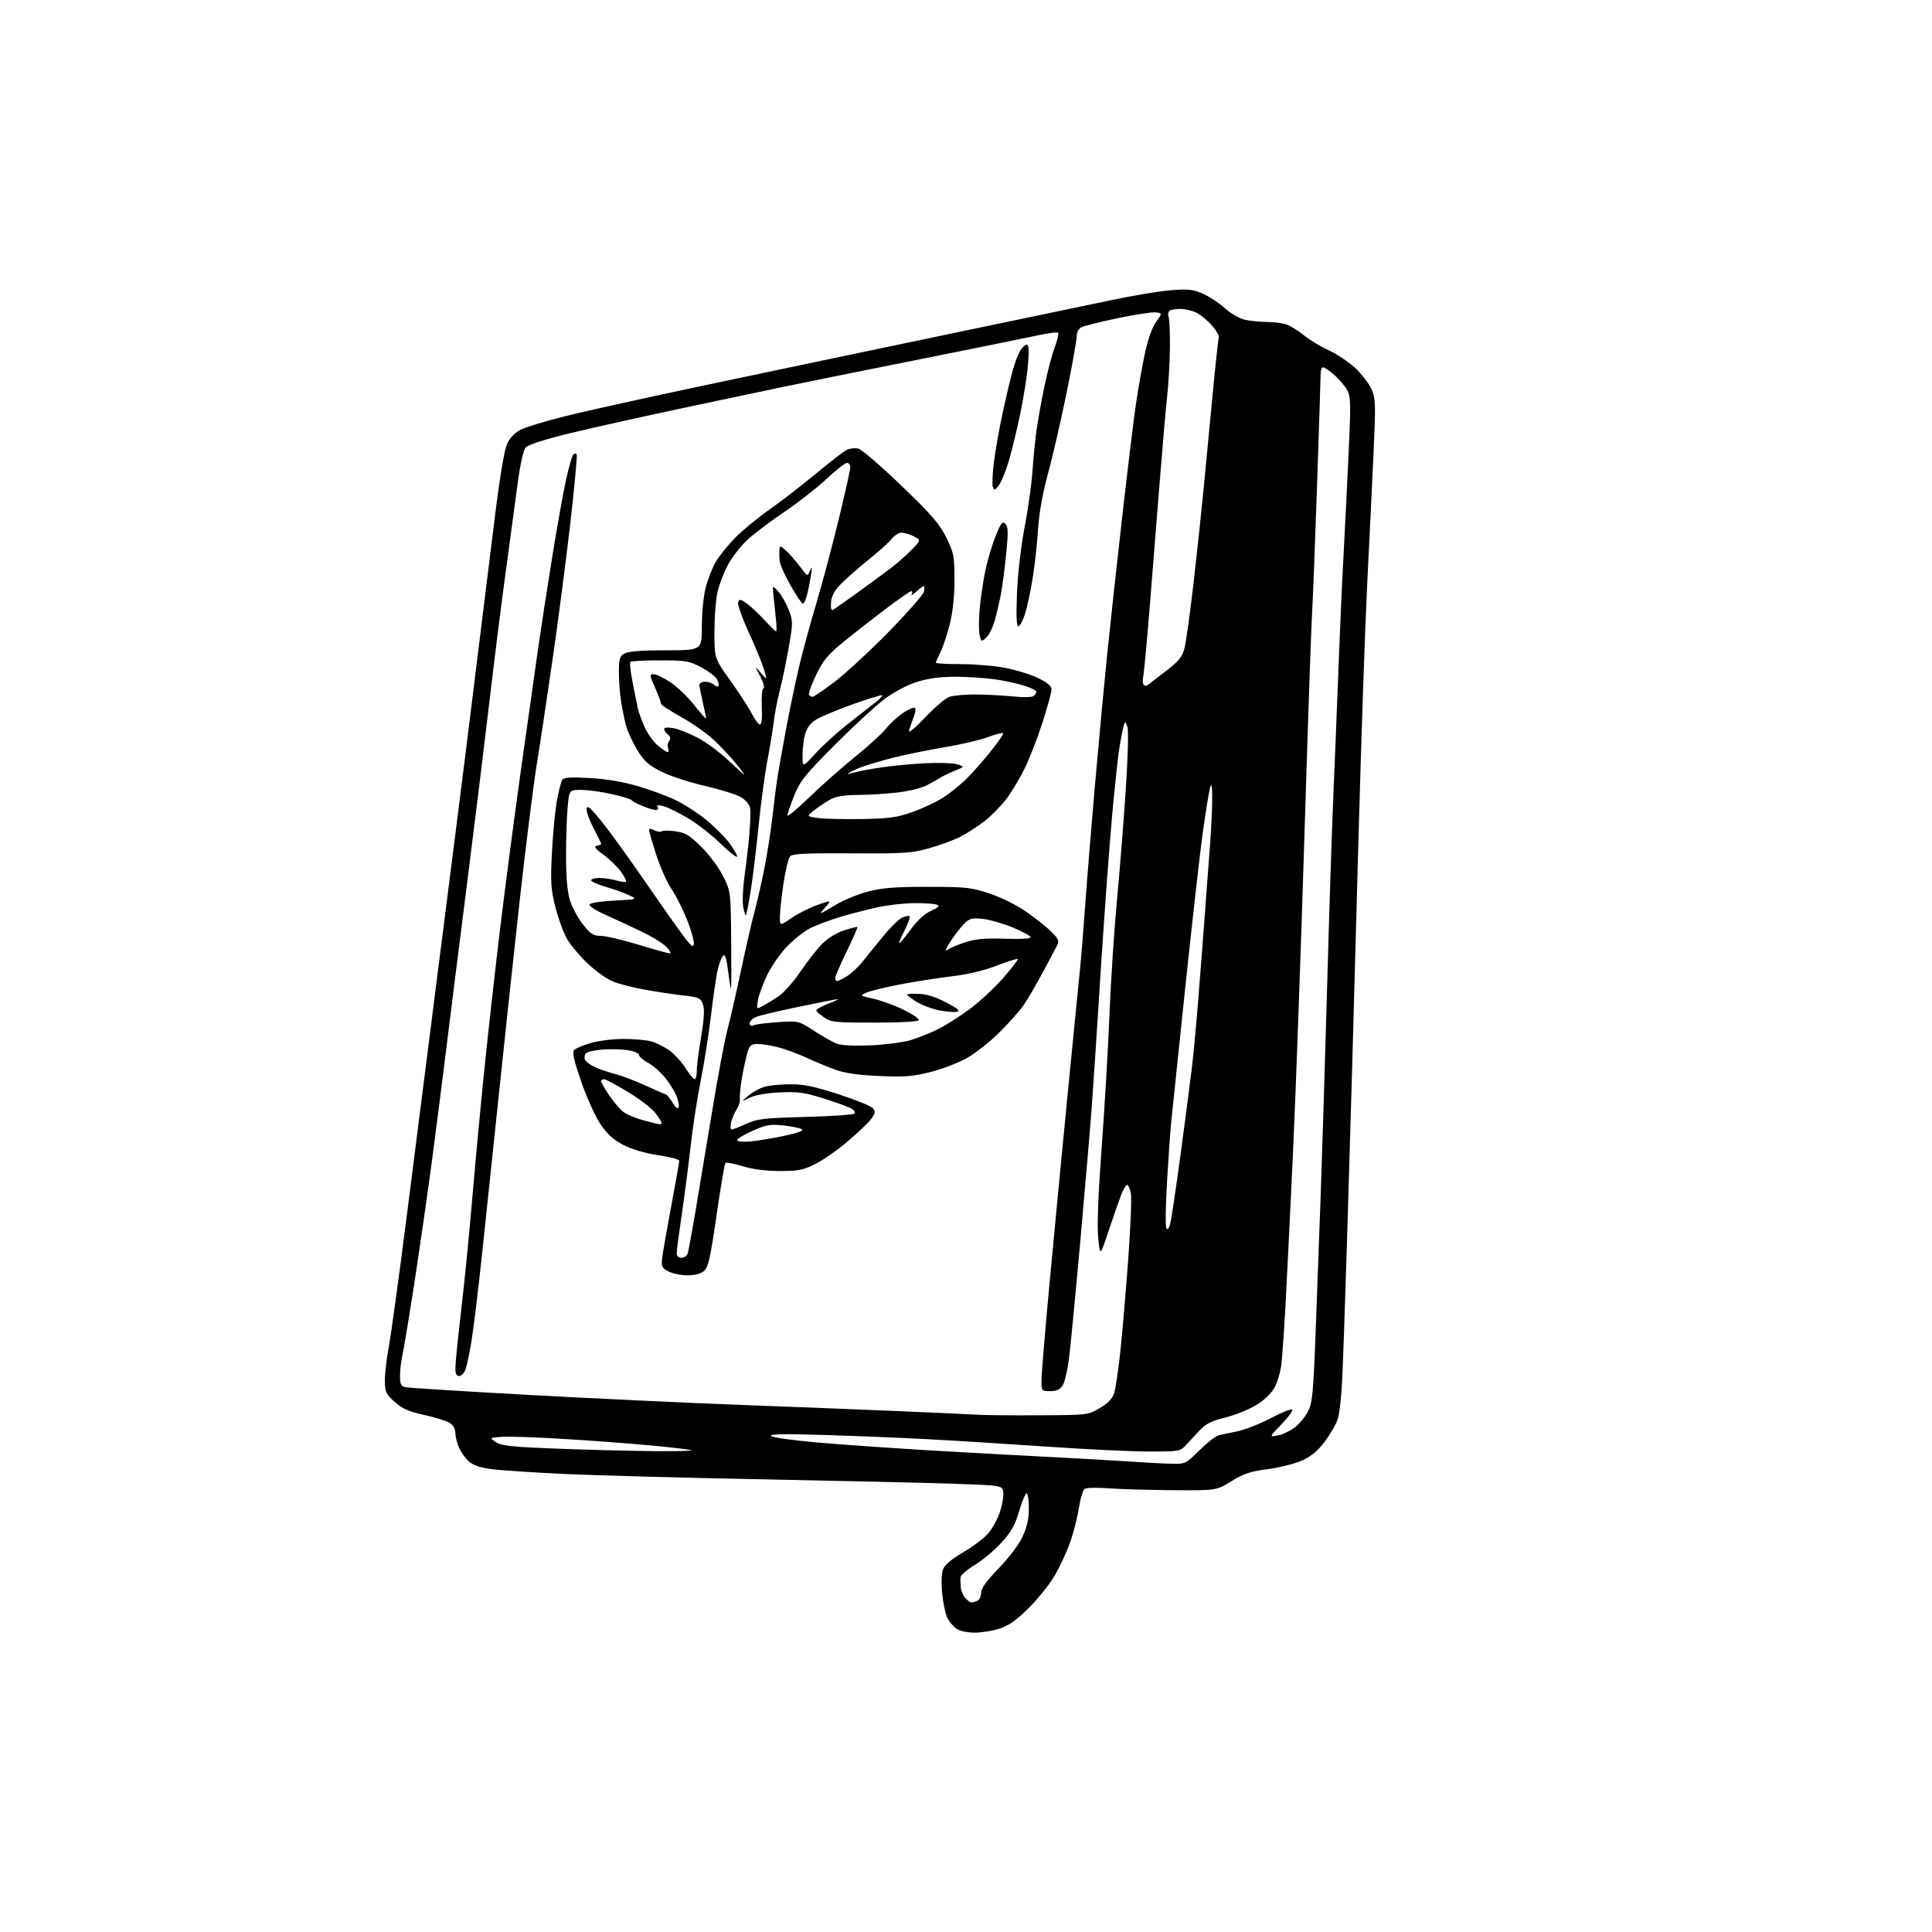 <?xml version="1.0" encoding="UTF-8" standalone="no"?>
<svg 
  version="1.1" 
  xmlns="http://www.w3.org/2000/svg" 
  xmlns:xlink="http://www.w3.org/1999/xlink" 
  xmlns:svg="http://www.w3.org/2000/svg"
  xmlns:rdf="http://www.w3.org/1999/02/22-rdf-syntax-ns#"
  xmlns:cc="http://creativecommons.org/ns#"
  xmlns:dc="http://purl.org/dc/elements/1.1/"
  viewBox="0 0 768 768"
  width="768"
  height="768"
>
<style>svg {background-color: white; }</style>"
<path stroke="none" fill="black" fill-rule="evenodd" d="M387.54,649.00C384.54,649.00 381.53,648.36 380.22,647.44C378.99,646.58 377.37,644.67 376.61,643.19C375.85,641.71 374.92,637.35 374.54,633.50C374.14,629.36 374.27,625.41 374.87,623.83C375.54,622.08 378.29,619.75 382.81,617.11C386.62,614.89 391.09,611.52 392.76,609.62C394.42,607.73 396.53,603.91 397.46,601.12C398.38,598.34 399.00,594.81 398.82,593.28C398.50,590.50 398.50,590.50 379.50,589.83C369.05,589.46 335.07,588.67 304.00,588.07C272.93,587.48 237.38,586.52 225.00,585.95C212.62,585.38 199.41,584.51 195.63,584.02C190.70,583.38 188.06,582.48 186.26,580.82C184.87,579.54 183.13,577.05 182.37,575.28C181.62,573.51 181.00,570.94 181.00,569.56C181.00,568.04 180.11,566.48 178.75,565.62C177.51,564.83 172.95,563.41 168.61,562.46C162.36,561.10 159.91,560.01 156.86,557.25C153.33,554.07 153.00,553.32 153.00,548.63C153.00,545.81 153.69,539.90 154.53,535.51C155.37,531.11 158.53,508.16 161.55,484.51C164.57,460.85 169.29,423.73 172.05,402.00C174.81,380.27 178.85,348.55 181.02,331.50C183.20,314.45 186.81,285.65 189.04,267.50C191.27,249.35 194.63,222.21 196.50,207.18C198.79,188.75 200.49,178.67 201.70,176.18C202.81,173.91 204.88,171.83 207.10,170.74C209.08,169.77 216.73,167.45 224.10,165.59C231.47,163.72 255.72,158.34 278.00,153.62C300.27,148.90 342.57,140.02 372.00,133.88C401.43,127.75 432.70,121.21 441.50,119.36C450.30,117.50 461.12,115.70 465.55,115.36C472.35,114.83 474.31,115.04 478.17,116.75C480.69,117.86 484.59,120.45 486.86,122.49C489.12,124.53 492.66,126.60 494.73,127.08C496.81,127.56 500.83,127.96 503.68,127.98C506.54,127.99 510.12,128.48 511.65,129.06C513.18,129.64 516.25,131.59 518.47,133.39C520.69,135.19 525.05,137.83 528.18,139.24C531.30,140.66 535.98,143.77 538.58,146.16C541.18,148.55 544.13,152.35 545.14,154.62C546.85,158.44 546.91,160.29 545.98,180.62C545.43,192.65 544.31,215.78 543.49,232.00C542.67,248.22 541.11,293.68 540.03,333.00C538.95,372.32 537.81,413.50 537.50,424.50C537.19,435.50 536.29,465.88 535.50,492.00C534.70,518.12 533.79,544.23 533.46,550.00C533.14,555.77 532.40,562.08 531.82,564.00C531.23,565.92 528.96,569.91 526.76,572.86C523.90,576.70 521.33,578.87 517.64,580.54C514.81,581.83 508.68,583.38 504.00,583.99C497.09,584.90 494.38,585.80 489.50,588.80C483.50,592.50 483.50,592.50 466.07,592.37C456.49,592.30 445.01,591.96 440.57,591.62C436.13,591.28 431.92,591.37 431.21,591.83C430.50,592.29 429.44,595.78 428.85,599.58C428.25,603.39 426.67,609.57 425.31,613.32C423.96,617.07 421.24,622.92 419.25,626.32C417.27,629.72 412.69,635.46 409.07,639.08C404.34,643.82 401.12,646.13 397.57,647.33C394.86,648.25 390.35,649.00 387.54,649.00zM386.07,637.00C386.49,637.00 387.55,636.73 388.42,636.39C389.29,636.06 390.00,634.64 390.00,633.22C390.00,631.39 392.02,628.56 396.99,623.44C401.04,619.26 405.04,613.97 406.48,610.86C408.22,607.14 408.98,603.76 408.99,599.81C409.00,596.68 408.63,593.89 408.18,593.61C407.74,593.34 406.40,596.41 405.21,600.45C403.49,606.30 402.04,608.89 398.05,613.25C395.30,616.26 390.56,620.23 387.53,622.07C384.49,623.92 381.93,626.11 381.84,626.96C381.76,627.81 381.79,629.62 381.92,631.00C382.05,632.38 382.86,634.29 383.73,635.25C384.60,636.21 385.65,637.00 386.07,637.00zM465.36,581.85C471.19,582.00 471.25,581.97 476.85,576.46C479.95,573.41 483.38,570.74 484.49,570.52C485.60,570.30 488.98,569.59 492.00,568.94C495.02,568.30 500.98,565.94 505.23,563.70C509.49,561.46 513.28,559.95 513.67,560.34C514.06,560.73 512.16,563.34 509.44,566.15C504.50,571.26 504.50,571.26 507.92,570.62C509.80,570.27 512.84,568.84 514.68,567.43C516.51,566.03 518.90,563.16 519.97,561.05C521.68,557.71 522.06,553.76 522.95,530.36C523.52,515.59 524.44,490.68 525.00,475.00C525.57,459.32 526.70,422.43 527.53,393.00C528.35,363.57 529.45,329.60 529.98,317.50C530.50,305.40 531.41,282.90 531.99,267.50C532.57,252.10 533.49,231.40 534.03,221.50C534.56,211.60 535.49,193.30 536.07,180.84C537.00,161.09 536.95,157.80 535.62,155.24C534.79,153.62 532.49,150.88 530.52,149.15C528.54,147.42 526.50,146.00 525.97,146.00C525.43,146.00 525.00,147.01 524.99,148.25C524.99,149.49 524.33,169.85 523.53,193.50C522.73,217.15 521.82,240.32 521.51,245.00C521.20,249.68 519.83,289.95 518.46,334.50C517.09,379.05 515.07,434.85 513.97,458.50C512.87,482.15 511.53,509.38 511.00,519.00C510.46,528.62 509.74,539.04 509.39,542.14C509.05,545.24 507.79,549.52 506.61,551.64C505.26,554.04 502.45,556.70 499.18,558.65C496.28,560.39 490.80,562.57 487.00,563.50C481.85,564.76 479.34,565.99 477.11,568.35C475.47,570.08 472.99,572.74 471.61,574.25C469.12,576.97 468.94,577.00 456.69,577.00C449.87,577.00 431.51,576.12 415.89,575.04C400.28,573.96 378.73,572.62 368.00,572.06C357.27,571.50 338.82,570.76 327.00,570.40C311.65,569.94 305.79,570.06 306.51,570.83C307.06,571.43 315.38,572.59 325.01,573.42C334.63,574.25 353.98,575.61 368.00,576.45C382.02,577.28 403.18,578.45 415.00,579.05C426.82,579.64 441.68,580.48 448.00,580.92C454.32,581.35 462.14,581.77 465.36,581.85zM259.42,576.85C268.17,576.93 275.12,576.78 274.85,576.52C274.58,576.25 267.20,575.37 258.43,574.56C249.67,573.75 233.95,572.58 223.50,571.96C213.05,571.33 202.25,570.97 199.50,571.16C194.50,571.50 194.50,571.50 197.10,573.27C199.29,574.75 203.22,575.17 221.60,575.87C233.65,576.32 250.66,576.76 259.42,576.85zM413.00,562.61C432.38,562.50 432.53,562.48 437.17,559.75C440.42,557.84 442.17,556.02 442.91,553.75C443.50,551.96 444.63,544.20 445.43,536.50C446.23,528.80 447.62,512.41 448.52,500.07C449.42,487.74 449.88,476.15 449.53,474.32C449.19,472.50 448.52,471.00 448.04,471.00C447.56,471.00 446.45,472.91 445.57,475.25C444.69,477.59 442.46,484.00 440.62,489.50C437.27,499.50 437.27,499.50 436.55,492.00C436.08,487.14 436.57,474.47 437.94,456.00C439.10,440.32 440.49,416.70 441.02,403.49C441.55,390.29 442.89,369.81 444.00,357.99C445.11,346.17 446.69,326.30 447.51,313.84C448.39,300.47 448.65,290.23 448.14,288.86C447.33,286.66 447.25,286.64 446.69,288.52C446.37,289.61 445.64,293.20 445.08,296.50C444.51,299.80 443.15,312.40 442.06,324.50C440.96,336.60 438.92,364.50 437.52,386.50C436.13,408.50 434.52,432.80 433.95,440.50C433.38,448.20 431.37,471.82 429.47,493.00C427.58,514.17 425.55,535.33 424.95,540.00C424.36,544.67 423.22,549.51 422.42,550.75C421.36,552.37 419.98,553.00 417.48,553.00C414.05,553.00 414.00,552.94 414.00,548.75C414.01,546.41 415.37,529.88 417.03,512.00C418.69,494.12 422.05,459.02 424.50,434.00C426.95,408.98 429.20,386.25 429.49,383.50C429.78,380.75 430.68,369.50 431.48,358.50C432.28,347.50 434.08,325.45 435.49,309.50C436.90,293.55 438.96,271.50 440.08,260.50C441.20,249.50 443.89,224.86 446.06,205.75C448.23,186.63 450.73,166.16 451.60,160.25C452.48,154.34 454.06,145.45 455.11,140.51C456.30,134.93 457.98,130.18 459.53,128.01C462.04,124.50 462.04,124.50 459.44,124.18C458.02,124.00 451.17,125.04 444.22,126.50C437.28,127.96 430.79,129.58 429.80,130.11C428.75,130.67 428.00,132.19 428.00,133.75C428.00,135.23 426.21,145.23 424.03,155.97C421.84,166.71 418.53,181.12 416.66,188.00C414.44,196.18 413.05,203.95 412.63,210.50C412.29,216.00 411.32,224.78 410.48,230.00C409.64,235.22 408.25,241.64 407.40,244.25C406.54,246.86 405.37,249.00 404.79,249.00C404.08,249.00 403.91,244.68 404.27,235.75C404.59,227.95 405.84,217.16 407.31,209.50C408.69,202.35 410.10,192.22 410.45,187.00C410.80,181.78 411.54,174.35 412.10,170.50C412.67,166.65 414.05,159.00 415.19,153.50C416.33,148.00 418.14,141.11 419.23,138.18C420.31,135.26 420.93,132.59 420.60,132.27C420.27,131.94 416.52,132.43 412.25,133.37C407.99,134.30 385.60,138.84 362.50,143.45C339.40,148.06 316.23,152.75 311.00,153.86C305.77,154.97 288.45,158.63 272.50,161.99C256.55,165.36 236.07,169.92 227.00,172.12C216.29,174.72 209.96,176.76 208.96,177.91C208.00,179.02 206.76,184.71 205.65,193.10C204.68,200.47 202.55,216.18 200.94,228.00C199.32,239.82 196.44,262.77 194.54,279.00C192.64,295.23 188.57,328.30 185.50,352.50C182.42,376.70 178.83,405.27 177.51,416.00C176.19,426.73 173.72,446.07 172.03,459.00C170.33,471.93 167.14,494.20 164.95,508.50C162.75,522.80 160.52,536.30 160.00,538.50C159.48,540.70 159.04,544.40 159.02,546.73C159.00,550.32 159.34,551.04 161.25,551.45C162.49,551.71 184.43,553.08 210.00,554.49C235.57,555.90 273.82,557.70 295.00,558.49C316.18,559.29 344.75,560.41 358.50,561.00C372.25,561.58 385.75,562.20 388.50,562.38C391.25,562.56 402.27,562.66 413.00,562.61zM182.52,547.00C181.52,547.00 181.01,546.06 181.02,544.25C181.03,542.74 181.45,537.67 181.97,533.00C182.48,528.33 183.58,518.42 184.42,511.00C185.25,503.57 186.86,486.70 187.99,473.50C189.12,460.30 191.17,438.48 192.55,425.00C193.92,411.52 196.64,387.23 198.58,371.00C200.52,354.77 204.35,325.52 207.09,306.00C209.83,286.48 212.94,264.43 214.02,257.00C215.09,249.57 217.53,233.78 219.44,221.89C221.35,210.01 223.84,196.08 224.96,190.95C226.08,185.81 227.40,181.20 227.89,180.71C228.37,180.23 228.98,180.20 229.24,180.66C229.50,181.12 228.43,192.75 226.88,206.50C225.32,220.25 222.21,244.32 219.96,260.00C217.71,275.68 214.77,295.25 213.42,303.50C212.08,311.75 208.97,336.50 206.53,358.50C204.09,380.50 200.27,416.05 198.05,437.50C195.82,458.95 192.86,487.07 191.47,500.00C190.08,512.92 188.29,527.62 187.49,532.65C186.69,537.67 185.58,542.96 185.04,544.40C184.50,545.83 183.36,547.00 182.52,547.00zM273.14,506.96C270.59,506.94 267.21,506.22 265.63,505.37C263.01,503.95 262.81,503.45 263.29,499.66C263.58,497.37 265.21,488.07 266.91,479.00C268.61,469.93 270.00,462.03 270.00,461.45C270.00,460.88 266.29,459.87 261.75,459.22C256.66,458.48 251.40,456.96 248.00,455.23C243.93,453.17 241.53,451.01 238.76,446.97C236.67,443.91 233.28,436.44 231.06,430.00C227.98,421.07 227.36,418.24 228.30,417.34C228.96,416.70 231.94,415.46 234.93,414.59C237.92,413.71 243.77,413.00 247.94,413.00C252.10,413.00 257.05,413.44 258.92,413.98C260.79,414.51 263.96,416.09 265.96,417.47C267.96,418.86 270.88,422.02 272.44,424.50C274.01,426.97 275.67,429.00 276.15,429.00C276.62,429.00 276.99,427.54 276.98,425.75C276.97,423.96 277.73,417.90 278.68,412.27C279.90,405.00 280.12,401.24 279.43,399.27C278.54,396.75 277.86,396.43 271.98,395.76C268.41,395.36 261.45,394.32 256.50,393.45C251.55,392.58 245.59,391.03 243.25,389.99C240.91,388.96 236.53,385.78 233.52,382.93C230.51,380.08 226.89,375.77 225.47,373.36C224.05,370.94 221.96,365.26 220.81,360.73C218.98,353.52 218.80,350.83 219.40,339.00C219.77,331.57 220.65,322.33 221.35,318.45C222.06,314.58 223.00,310.80 223.46,310.07C224.10,309.03 226.56,308.85 234.39,309.28C240.97,309.64 247.64,310.76 253.50,312.49C258.45,313.94 265.20,316.43 268.50,318.01C271.80,319.59 277.18,323.05 280.45,325.70C283.73,328.35 287.89,332.46 289.70,334.83C291.52,337.21 293.00,339.74 293.00,340.44C293.00,341.15 290.10,338.90 286.55,335.44C283.01,331.98 277.05,327.35 273.30,325.14C269.56,322.93 265.20,320.80 263.60,320.42C261.54,319.91 260.91,320.04 261.41,320.85C261.82,321.51 261.51,322.00 260.68,322.00C259.89,322.00 257.50,321.27 255.37,320.39C253.24,319.50 251.28,318.44 251.00,318.04C250.72,317.63 247.18,316.56 243.13,315.65C239.07,314.74 233.62,314.00 231.02,314.00C226.29,314.00 226.29,314.00 225.65,320.75C225.30,324.46 225.01,333.16 225.01,340.07C225.00,348.29 225.51,354.37 226.48,357.63C227.30,360.38 229.61,364.74 231.62,367.32C234.71,371.28 235.80,372.00 238.72,372.00C240.61,372.00 247.36,373.58 253.71,375.50C260.06,377.43 265.72,379.00 266.30,379.00C266.88,379.00 266.26,377.84 264.93,376.43C263.60,375.01 258.91,372.15 254.51,370.06C250.10,367.97 243.68,364.99 240.23,363.44C236.78,361.89 234.12,360.14 234.31,359.56C234.51,358.96 238.79,358.28 244.08,358.00C253.50,357.50 253.50,357.50 250.00,355.84C248.07,354.92 243.91,353.43 240.75,352.52C237.59,351.60 235.00,350.44 235.00,349.93C235.00,349.42 236.47,349.00 238.26,349.00C240.05,349.00 243.06,349.44 244.94,349.98C246.83,350.52 248.58,350.75 248.85,350.49C249.11,350.22 248.21,348.44 246.85,346.53C245.49,344.62 242.38,341.60 239.94,339.81C236.58,337.36 235.93,336.48 237.25,336.21C238.21,336.01 239.00,335.67 239.00,335.44C239.00,335.21 237.61,332.37 235.91,329.13C234.20,325.88 232.97,322.39 233.17,321.37C233.44,319.96 234.93,321.28 239.30,326.74C242.47,330.72 249.21,339.99 254.28,347.34C259.35,354.69 266.20,364.48 269.50,369.10C274.31,375.82 275.56,377.06 275.81,375.32C275.98,374.12 274.75,369.70 273.07,365.51C271.39,361.31 268.62,355.85 266.92,353.38C265.22,350.91 262.52,344.84 260.91,339.90C259.31,334.95 258.00,330.46 258.00,329.92C258.00,329.30 258.75,329.33 260.02,330.01C261.13,330.61 262.51,330.80 263.09,330.44C263.67,330.09 266.21,330.10 268.74,330.48C272.57,331.06 274.27,332.12 278.98,336.84C282.09,339.96 285.95,345.19 287.56,348.50C290.50,354.50 290.50,354.50 290.66,375.50C290.80,395.50 290.76,396.07 289.66,387.58C288.71,380.30 288.28,378.94 287.27,380.16C286.60,380.98 285.60,383.87 285.06,386.58C284.52,389.28 283.38,397.35 282.52,404.50C281.67,411.65 279.88,422.90 278.55,429.50C277.22,436.10 275.39,448.02 274.49,456.00C273.59,463.98 271.98,476.30 270.92,483.40C269.87,490.49 269.00,497.13 269.00,498.15C269.00,499.31 269.72,500.00 270.93,500.00C272.00,500.00 273.10,499.21 273.39,498.25C273.68,497.29 275.02,489.98 276.38,482.00C277.74,474.02 280.73,456.02 283.04,442.00C285.34,427.98 288.08,413.35 289.12,409.50C290.16,405.65 292.56,395.15 294.47,386.17C296.37,377.19 298.80,366.62 299.87,362.67C300.94,358.73 302.75,350.77 303.89,345.00C305.04,339.23 306.44,330.23 307.02,325.00C307.59,319.77 308.51,312.57 309.07,309.00C309.62,305.43 311.22,296.43 312.63,289.00C314.03,281.57 316.27,270.83 317.62,265.13C318.96,259.43 322.02,248.18 324.42,240.13C326.82,232.08 330.86,216.95 333.39,206.50C335.93,196.05 338.01,186.71 338.00,185.75C338.00,184.79 337.41,184.00 336.69,184.00C335.96,184.00 332.25,186.91 328.44,190.48C324.62,194.04 317.23,199.82 312.00,203.34C306.77,206.85 300.22,211.78 297.42,214.30C294.63,216.82 290.97,221.49 289.28,224.69C287.60,227.88 285.72,232.88 285.11,235.80C284.50,238.71 284.00,245.73 284.00,251.39C284.00,261.69 284.00,261.69 290.36,270.59C293.86,275.49 297.69,281.41 298.88,283.75C300.07,286.09 301.52,288.00 302.10,288.00C302.78,288.00 303.04,285.48 302.83,281.00C302.64,276.93 302.92,273.84 303.50,273.62C304.06,273.41 303.49,271.33 302.20,268.87C299.89,264.50 299.89,264.50 302.46,267.50C305.02,270.50 305.02,270.50 303.66,266.00C302.92,263.52 300.17,256.87 297.57,251.20C294.96,245.54 293.09,240.22 293.41,239.38C293.91,238.07 294.39,238.14 296.81,239.86C298.36,240.97 301.52,243.92 303.83,246.43C306.15,248.95 308.25,251.00 308.50,251.00C308.75,251.00 308.75,248.98 308.48,246.50C308.22,244.03 307.79,239.86 307.52,237.25C307.04,232.50 307.04,232.50 309.41,235.18C310.71,236.65 312.57,239.94 313.55,242.48C315.24,246.91 315.24,247.56 313.54,257.31C312.56,262.91 310.96,270.65 309.97,274.50C308.99,278.35 307.90,283.98 307.56,287.00C307.22,290.02 306.08,297.00 305.02,302.50C303.97,308.00 302.40,319.70 301.53,328.50C300.66,337.30 299.27,348.75 298.44,353.95C297.61,359.15 296.75,363.58 296.53,363.80C296.31,364.02 295.82,362.55 295.44,360.53C295.06,358.51 295.30,352.95 295.97,348.18C296.64,343.41 297.51,335.90 297.90,331.50C298.28,327.10 298.40,322.44 298.16,321.15C297.92,319.86 296.34,317.96 294.64,316.93C292.94,315.89 286.39,313.85 280.09,312.38C273.79,310.92 265.90,308.31 262.57,306.58C257.65,304.04 255.88,302.41 253.22,297.97C251.42,294.96 249.47,290.75 248.90,288.62C248.32,286.49 247.44,282.21 246.93,279.12C246.43,276.03 246.01,270.70 246.01,267.29C246.00,261.88 246.29,260.90 248.25,259.79C249.79,258.90 254.98,258.50 264.75,258.50C279.00,258.50 279.00,258.50 279.00,248.96C279.00,243.56 279.67,236.83 280.55,233.46C281.41,230.18 283.22,225.59 284.59,223.25C285.96,220.92 289.42,216.63 292.29,213.72C295.16,210.81 301.27,205.78 305.87,202.56C310.48,199.33 318.81,192.90 324.37,188.26C329.94,183.63 335.48,179.37 336.68,178.79C337.87,178.22 339.93,178.02 341.25,178.35C342.57,178.68 350.24,185.29 358.29,193.03C370.39,204.67 373.50,208.26 376.17,213.69C379.16,219.78 379.40,221.01 379.42,230.38C379.42,236.91 378.77,243.16 377.57,248.00C376.55,252.12 374.88,257.17 373.86,259.21C372.84,261.25 372.00,263.16 372.00,263.46C372.00,263.76 376.46,264.00 381.91,264.00C387.36,264.00 395.34,264.67 399.64,265.50C403.95,266.32 409.83,268.15 412.73,269.57C416.40,271.36 418.00,272.74 418.00,274.09C418.00,275.16 416.37,281.09 414.38,287.27C412.39,293.45 409.23,301.60 407.37,305.38C405.51,309.16 402.34,314.50 400.33,317.23C398.32,319.97 394.41,324.00 391.65,326.18C388.88,328.37 384.41,331.28 381.71,332.65C379.02,334.01 373.36,336.08 369.15,337.25C362.29,339.15 359.12,339.35 338.34,339.22C319.68,339.11 314.95,339.35 314.02,340.47C313.39,341.23 312.24,346.05 311.45,351.18C310.67,356.31 310.03,362.21 310.02,364.30C310.00,368.10 310.00,368.10 314.36,365.10C316.75,363.45 321.11,361.19 324.05,360.07C326.98,358.96 329.52,358.18 329.68,358.35C329.84,358.51 329.07,359.63 327.95,360.82C326.83,362.02 326.11,363.00 326.34,363.00C326.57,363.00 329.30,361.47 332.40,359.60C335.50,357.73 341.29,355.37 345.27,354.35C350.91,352.91 356.13,352.51 369.00,352.53C384.24,352.56 386.11,352.76 393.58,355.27C398.49,356.92 404.37,359.90 408.58,362.87C412.38,365.57 416.79,369.14 418.36,370.81C421.06,373.67 421.14,374.00 419.78,376.67C418.99,378.23 416.39,383.10 414.00,387.50C411.62,391.90 408.44,397.30 406.95,399.50C405.45,401.70 401.14,406.57 397.36,410.33C393.59,414.09 387.74,418.71 384.37,420.60C381.00,422.49 374.49,424.98 369.90,426.14C362.88,427.92 359.66,428.17 349.53,427.73C341.09,427.36 335.86,426.61 332.00,425.20C328.98,424.10 323.87,421.98 320.66,420.49C317.45,418.99 312.50,417.15 309.66,416.40C306.82,415.64 303.07,415.02 301.33,415.01C298.61,415.00 298.01,415.47 297.16,418.25C296.62,420.04 295.64,424.47 295.00,428.11C294.35,431.74 293.96,435.57 294.13,436.61C294.29,437.65 293.71,439.62 292.83,441.00C291.96,442.38 290.95,444.74 290.60,446.25C290.25,447.76 290.36,449.00 290.85,449.00C291.34,449.00 293.94,447.99 296.62,446.75C300.96,444.76 303.57,444.45 320.17,444.00C330.44,443.73 339.21,443.13 339.66,442.67C340.11,442.22 339.59,441.33 338.49,440.69C337.40,440.05 332.45,438.25 327.50,436.69C319.83,434.27 317.25,433.91 310.00,434.24C304.68,434.49 300.19,435.28 298.00,436.36C294.50,438.09 294.50,438.09 297.50,435.54C299.15,434.13 302.07,432.54 304.00,432.00C305.93,431.46 310.56,431.01 314.29,431.01C319.52,431.00 323.94,431.93 333.43,435.02C340.23,437.23 346.36,439.72 347.05,440.56C348.10,441.82 347.97,442.57 346.32,444.80C345.23,446.28 340.99,450.32 336.91,453.77C332.84,457.23 327.02,461.28 324.00,462.77C319.31,465.10 317.24,465.50 310.00,465.50C304.48,465.50 299.30,464.83 295.24,463.59C291.80,462.54 288.71,461.96 288.37,462.30C288.03,462.63 286.43,472.04 284.82,483.21C282.35,500.25 281.55,503.78 279.83,505.25C278.50,506.39 276.16,506.99 273.14,506.96zM465.18,486.46C465.62,484.83 467.53,472.02 469.42,458.00C471.31,443.98 473.33,428.45 473.91,423.50C474.49,418.55 475.64,405.95 476.47,395.50C477.30,385.05 478.47,369.98 479.05,362.00C479.64,354.02 480.53,342.10 481.03,335.50C481.53,328.90 481.91,320.57 481.88,317.00C481.84,312.16 481.62,311.17 481.03,313.14C480.59,314.60 479.27,322.70 478.10,331.14C476.94,339.59 473.74,367.88 471.01,394.00C468.27,420.12 465.80,443.75 465.52,446.50C465.24,449.25 464.53,459.49 463.94,469.25C463.36,479.01 463.22,487.55 463.63,488.21C464.11,488.99 464.67,488.36 465.18,486.46zM298.25,453.75C301.14,453.50 307.25,452.49 311.84,451.49C317.58,450.24 319.71,449.42 318.66,448.83C317.83,448.37 314.49,447.71 311.23,447.37C306.12,446.83 304.47,447.13 299.16,449.51C295.77,451.03 293.00,452.70 293.00,453.23C293.00,453.77 295.27,453.99 298.25,453.75zM262.25,446.93C262.66,446.97 263.00,446.70 263.00,446.34C263.00,445.98 261.88,444.21 260.50,442.41C259.13,440.61 254.23,436.85 249.61,434.07C245.00,431.28 240.72,429.00 240.11,429.00C239.50,429.00 239.00,429.40 239.00,429.89C239.00,430.37 240.46,432.93 242.25,435.57C244.04,438.20 246.62,441.17 248.00,442.16C249.38,443.15 252.97,444.61 256.00,445.41C259.02,446.21 261.84,446.90 262.25,446.93zM269.75,440.20C270.00,439.48 269.63,437.46 268.93,435.70C268.24,433.94 266.22,430.69 264.44,428.47C262.67,426.25 259.60,423.56 257.61,422.49C255.63,421.42 254.00,420.00 254.00,419.33C254.00,418.66 251.97,417.82 249.46,417.44C246.96,417.07 242.44,416.96 239.42,417.22C236.40,417.47 233.48,418.12 232.93,418.67C232.38,419.22 232.20,420.36 232.53,421.21C232.85,422.06 234.78,423.46 236.81,424.34C238.84,425.21 242.44,426.42 244.82,427.02C247.20,427.62 252.50,429.64 256.59,431.51C260.69,433.38 264.37,434.99 264.77,435.10C265.17,435.21 266.36,436.69 267.40,438.40C268.58,440.31 269.48,441.00 269.75,440.20zM346.00,415.55C351.77,415.30 358.98,414.37 362.00,413.46C365.02,412.56 369.99,410.56 373.04,409.03C376.09,407.50 381.72,403.92 385.54,401.09C389.37,398.25 395.31,392.72 398.75,388.80C402.19,384.87 404.80,381.47 404.57,381.23C404.33,381.00 400.56,382.18 396.19,383.87C391.29,385.76 384.66,387.35 378.87,388.03C373.72,388.63 364.61,390.04 358.64,391.16C352.66,392.28 346.39,393.77 344.70,394.48C341.63,395.77 341.63,395.77 347.27,397.04C350.36,397.73 355.73,399.69 359.20,401.40C362.66,403.10 365.39,404.95 365.25,405.50C365.09,406.12 358.41,406.50 347.75,406.50C331.15,406.50 330.37,406.41 327.14,404.10C324.04,401.89 323.92,401.62 325.64,400.66C326.66,400.08 329.07,399.00 331.00,398.26C333.33,397.37 333.67,397.05 332.00,397.32C330.62,397.55 323.65,398.95 316.50,400.43C309.35,401.92 302.26,403.61 300.75,404.19C299.24,404.77 298.00,405.91 298.00,406.73C298.00,407.74 298.55,407.99 299.75,407.51C300.71,407.12 305.10,406.58 309.50,406.30C317.47,405.80 317.52,405.82 323.55,409.75C326.88,411.92 330.93,414.22 332.55,414.84C334.39,415.56 339.46,415.82 346.00,415.55zM380.41,402.18C379.36,402.45 376.02,402.17 373.00,401.56C369.98,400.94 365.71,399.22 363.52,397.72C359.54,395.00 359.54,395.00 364.52,395.05C368.12,395.08 371.27,396.01 375.91,398.39C380.69,400.85 381.83,401.81 380.41,402.18zM303.10,399.95C304.42,399.25 307.24,397.53 309.36,396.14C311.48,394.74 315.46,390.27 318.20,386.20C320.94,382.14 324.85,377.15 326.88,375.12C329.04,372.96 332.63,370.76 335.54,369.83C338.27,368.95 340.64,368.36 340.82,368.52C341.00,368.68 339.08,373.03 336.57,378.20C334.06,383.37 332.00,388.13 332.00,388.80C332.00,389.46 332.34,390.00 332.75,390.00C333.16,389.99 334.90,389.14 336.61,388.10C338.32,387.05 341.12,384.47 342.82,382.35C344.53,380.23 348.23,375.66 351.05,372.19C353.87,368.72 357.26,365.38 358.59,364.78C359.92,364.17 361.26,363.93 361.57,364.24C361.88,364.55 360.97,367.10 359.55,369.90C358.13,372.71 357.18,375.00 357.45,375.00C357.72,375.00 359.80,372.48 362.07,369.41C364.71,365.83 367.63,363.17 370.17,362.04C373.15,360.70 373.72,360.11 372.48,359.63C371.58,359.28 367.70,359.00 363.88,359.00C360.05,359.00 353.62,359.68 349.59,360.51C345.56,361.35 338.67,363.10 334.29,364.41C329.90,365.73 324.37,367.79 322.01,369.00C319.64,370.20 315.50,373.49 312.80,376.30C310.11,379.11 306.55,384.26 304.88,387.74C303.22,391.23 301.60,395.68 301.28,397.65C300.71,401.17 300.74,401.21 303.10,399.95zM377.25,377.25C377.94,376.71 380.88,375.49 383.78,374.54C387.78,373.24 391.60,372.90 399.53,373.16C406.22,373.38 409.88,373.14 409.67,372.50C409.49,371.95 406.31,370.24 402.61,368.70C398.90,367.15 393.65,365.63 390.92,365.30C386.92,364.83 385.57,365.08 383.87,366.61C382.71,367.65 380.47,370.38 378.88,372.68C377.30,374.98 376.00,377.17 376.00,377.55C376.00,377.93 376.56,377.80 377.25,377.25zM342.50,325.58C353.57,325.39 356.58,324.97 362.76,322.77C366.76,321.35 372.16,318.82 374.76,317.15C377.37,315.47 381.39,312.29 383.69,310.07C386.00,307.85 390.45,302.87 393.58,298.99C396.71,295.11 399.04,291.71 398.76,291.43C398.48,291.14 395.83,291.84 392.87,292.96C389.92,294.09 382.17,295.91 375.66,297.01C369.14,298.11 360.14,299.93 355.66,301.05C351.17,302.18 345.48,303.83 343.00,304.72C340.52,305.60 338.05,306.77 337.50,307.31C336.84,307.96 336.92,308.06 337.73,307.60C338.40,307.22 342.90,306.26 347.73,305.45C352.55,304.65 361.23,303.74 367.00,303.44C372.77,303.13 378.85,303.30 380.50,303.82C383.50,304.76 383.50,304.76 379.50,306.41C377.30,307.31 374.82,308.48 374.00,309.01C373.18,309.54 370.79,310.91 368.69,312.04C366.48,313.24 361.45,314.50 356.69,315.04C352.19,315.56 345.12,315.99 341.00,316.00C336.17,316.01 332.43,316.57 330.51,317.57C328.86,318.43 325.94,320.34 324.01,321.82C320.50,324.50 320.50,324.50 325.00,325.15C327.48,325.51 335.35,325.71 342.50,325.58zM321.75,316.90C326.56,312.24 334.77,304.98 340.00,300.77C345.23,296.55 350.77,291.49 352.32,289.52C353.87,287.55 356.91,284.76 359.09,283.32C361.26,281.88 363.35,281.02 363.73,281.39C364.10,281.77 363.83,283.52 363.12,285.29C362.41,287.05 361.61,289.40 361.34,290.50C361.07,291.65 363.76,289.43 367.68,285.28C371.43,281.31 375.77,277.60 377.32,277.03C378.86,276.47 383.59,276.03 387.82,276.06C392.04,276.10 398.77,276.45 402.76,276.85C407.23,277.30 410.40,277.20 411.01,276.59C411.55,276.05 412.00,275.28 412.00,274.88C412.00,274.48 409.86,273.46 407.25,272.60C404.64,271.74 399.35,270.59 395.50,270.04C391.65,269.49 384.61,269.03 379.86,269.02C373.97,269.01 369.13,269.64 364.70,271.01C360.85,272.20 355.63,274.91 351.94,277.63C348.49,280.16 339.53,288.41 332.01,295.95C319.92,308.09 318.03,310.45 315.67,316.35C314.20,320.02 313.00,323.55 313.00,324.19C313.00,324.84 316.94,321.55 321.75,316.90zM295.87,307.97C296.07,307.98 294.55,305.93 292.47,303.40C290.40,300.88 286.48,296.71 283.77,294.15C281.05,291.59 275.18,287.48 270.72,285.00C266.27,282.52 262.69,280.17 262.76,279.77C262.84,279.37 261.81,276.56 260.47,273.52C258.21,268.42 258.16,268.00 259.84,268.00C260.84,268.00 263.80,269.42 266.43,271.16C269.05,272.90 273.28,276.92 275.83,280.10C278.37,283.28 280.54,285.79 280.65,285.68C280.76,285.57 280.22,282.79 279.44,279.49C278.67,276.20 278.02,272.94 278.02,272.25C278.01,271.56 279.04,271.00 280.30,271.00C281.57,271.00 283.13,271.53 283.78,272.18C284.43,272.83 285.24,273.10 285.56,272.77C285.89,272.44 285.66,271.23 285.05,270.08C284.43,268.94 281.58,266.76 278.71,265.25C273.93,262.73 272.57,262.51 262.34,262.50C256.19,262.50 250.90,262.77 250.57,263.10C250.24,263.42 250.68,267.25 251.54,271.60C252.41,275.94 253.31,280.48 253.56,281.69C253.81,282.89 254.94,286.03 256.07,288.67C257.20,291.30 259.56,294.69 261.31,296.19C263.07,297.69 264.89,298.94 265.36,298.96C265.83,298.98 265.93,298.27 265.59,297.37C265.25,296.48 265.43,295.19 266.00,294.51C266.72,293.63 266.58,292.90 265.51,292.01C264.68,291.32 264.00,290.31 264.00,289.77C264.00,289.17 265.48,289.05 267.75,289.47C269.81,289.86 274.19,291.59 277.48,293.33C280.77,295.08 286.17,299.07 289.48,302.22C292.79,305.36 295.67,307.95 295.87,307.97zM324.10,299.58C326.90,296.51 332.47,291.42 336.47,288.25C340.47,285.09 345.41,281.22 347.44,279.65C349.48,278.09 350.94,276.61 350.70,276.37C350.46,276.13 345.22,277.74 339.05,279.94C332.88,282.14 326.31,284.88 324.45,286.03C322.15,287.45 320.73,289.32 320.04,291.81C319.47,293.84 319.01,297.67 319.01,300.33C319.00,305.16 319.00,305.16 324.10,299.58zM323.00,277.00C323.48,277.00 327.39,274.34 331.69,271.10C335.98,267.85 345.61,258.96 353.08,251.35C360.55,243.73 366.92,236.49 367.24,235.25C367.55,234.01 367.55,233.00 367.22,233.00C366.90,233.00 365.51,234.01 364.15,235.25C362.79,236.49 362.00,236.94 362.40,236.25C362.79,235.56 362.73,235.00 362.25,235.00C361.77,235.00 357.13,238.22 351.94,242.15C346.75,246.08 339.19,252.00 335.14,255.31C329.03,260.29 327.20,262.51 324.42,268.31C322.58,272.15 321.30,275.68 321.59,276.15C321.88,276.62 322.51,277.00 323.00,277.00zM456.34,272.22C456.98,271.74 460.27,269.22 463.65,266.61C468.72,262.69 469.99,261.11 470.88,257.55C471.48,255.18 473.08,243.62 474.44,231.87C475.79,220.12 477.59,203.30 478.44,194.50C479.29,185.70 480.90,168.82 482.02,157.00C483.13,145.18 484.25,134.94 484.49,134.25C484.74,133.56 483.53,131.40 481.82,129.45C480.11,127.50 477.42,125.23 475.84,124.42C474.27,123.60 471.48,122.88 469.65,122.81C467.81,122.74 465.76,123.03 465.09,123.45C464.42,123.86 464.15,124.94 464.51,125.85C464.86,126.76 465.11,132.21 465.06,137.96C465.01,143.72 464.54,152.27 464.02,156.96C463.49,161.66 462.13,177.20 461.00,191.50C459.87,205.80 458.06,228.53 456.97,242.00C455.88,255.47 454.75,267.53 454.47,268.80C454.18,270.06 454.22,271.54 454.56,272.09C454.92,272.68 455.66,272.74 456.34,272.22zM392.07,253.44C390.15,255.17 390.07,255.14 389.42,252.53C389.04,251.04 389.05,246.38 389.42,242.16C389.80,237.95 390.79,231.15 391.63,227.06C392.47,222.97 394.31,216.75 395.72,213.24C397.88,207.82 398.48,207.05 399.65,208.22C400.77,209.34 400.83,211.48 399.99,220.05C399.42,225.80 398.49,232.97 397.91,236.00C397.34,239.03 396.24,243.78 395.46,246.57C394.68,249.36 393.16,252.45 392.07,253.44zM331.31,242.33C331.96,241.93 336.43,238.78 341.23,235.31C346.03,231.85 351.93,227.52 354.33,225.68C356.73,223.85 360.38,220.61 362.44,218.49C366.19,214.64 366.19,214.64 362.84,213.02C361.00,212.12 358.70,211.59 357.73,211.82C356.75,212.05 355.14,213.28 354.15,214.54C353.16,215.80 349.01,219.51 344.92,222.79C340.84,226.06 335.94,230.39 334.03,232.40C331.62,234.94 330.49,237.12 330.33,239.55C330.17,242.04 330.46,242.84 331.31,242.33zM319.16,240.00C318.74,240.00 316.54,236.74 314.27,232.75C312.01,228.76 310.05,224.38 309.92,223.00C309.79,221.62 309.76,219.63 309.84,218.58C309.99,216.78 310.18,216.82 312.64,219.08C314.09,220.41 316.55,223.25 318.12,225.38C320.97,229.25 320.97,229.25 321.97,226.88C322.78,224.94 322.86,225.24 322.39,228.50C322.07,230.70 321.39,234.19 320.87,236.25C320.35,238.31 319.58,240.00 319.16,240.00zM397.07,192.90C395.56,194.91 395.22,195.01 394.68,193.62C394.34,192.72 394.52,188.28 395.09,183.74C395.65,179.21 397.22,170.37 398.57,164.11C399.92,157.84 401.74,150.19 402.62,147.11C403.49,144.02 404.84,140.49 405.63,139.25C406.41,138.01 407.55,137.00 408.17,137.00C408.96,137.00 409.11,139.30 408.66,144.75C408.32,149.01 406.95,157.73 405.63,164.12C404.32,170.51 402.25,179.08 401.04,183.15C399.83,187.23 398.04,191.62 397.07,192.90z" />

</svg>
